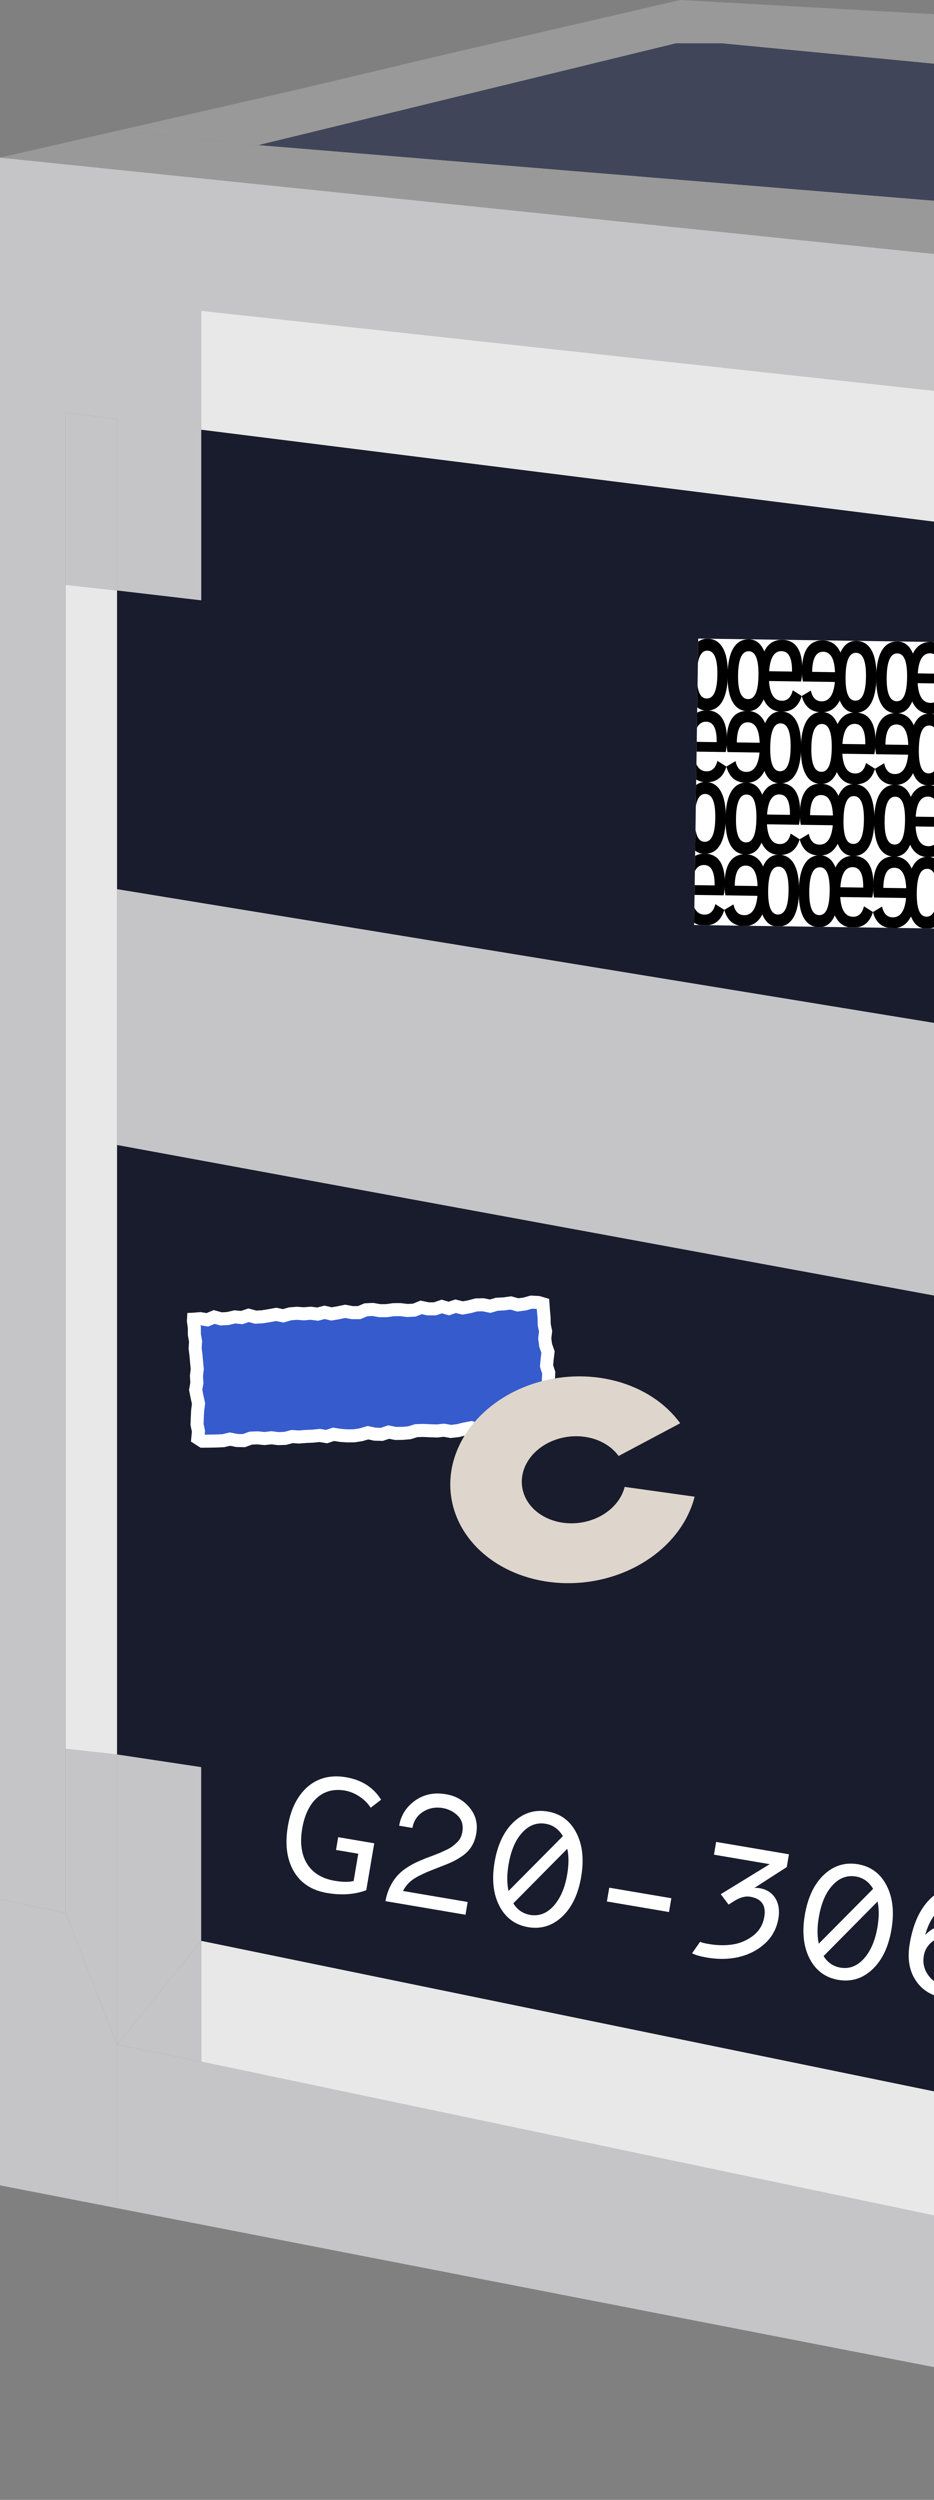 <svg width="584" height="1562" viewBox="0 0 584 1562" fill="none" xmlns="http://www.w3.org/2000/svg">
<rect x="0" y="0" width="584" height="1562" fill="#808080" stroke="none"/>
<path d="M1177.15 692.457V129.241L1269 88.26V636.018L1177.15 692.457Z" fill="#C5C5C8"/>
<path d="M1010.48 1562L1056.71 829.048L1095.67 211.334L1177.15 129.241V692.457L1269 636.018V88.26L1010.48 32.718L1013.29 81.066L1017.94 161.131L1020.4 203.58L1025.55 292.325L1030.75 381.921L1050.11 715.4L1056.71 829.048L1095.67 1500.18L1010.48 1562Z" fill="#C5C5C8"/>
<path d="M125.816 1104.14V1212.73L73.167 1277.6V1096.22L125.816 1104.14Z" fill="#C5C5C8"/>
<path d="M1010.48 1562L73.167 1379.72V1277.6L125.816 1288.17L956.589 1462.5V1383.26L1025.55 890.792L1037.1 808.295L1040.8 781.88L1050.11 715.4L1056.71 829.048L1010.48 1562Z" fill="#C5C5C8"/>
<path d="M0 1365.49V1186.91L41.035 1195.33L73.167 1277.6V1379.72L0 1365.49Z" fill="#C5C5C8"/>
<path d="M956.589 1383.26L125.816 1212.73V1104.14L73.167 1096.22V715.4L1025.55 890.792L956.589 1383.26Z" fill="#181C2C"/>
<path d="M125.816 375.091V268.475L1030.75 381.921L1050.11 715.4L73.167 555.593V368.928L125.816 375.091Z" fill="#181C2C"/>
<path d="M1017.94 161.131L161.432 90.691L422.742 26.997H451.002L1013.29 81.066L1017.94 161.131Z" fill="#404559"/>
<path fill-rule="evenodd" clip-rule="evenodd" d="M956.589 1383.26L125.816 1212.73V1288.17L956.589 1462.5V1383.26Z" fill="#E8E8E8"/>
<path d="M73.167 1277.6L125.816 1212.73V1288.17L73.167 1277.6Z" fill="#C5C5C8"/>
<path d="M73.167 1096.22V1277.6L41.035 1195.33V1092.7L73.167 1096.22Z" fill="#C5C5C8"/>
<path fill-rule="evenodd" clip-rule="evenodd" d="M41.035 1092.7V365.406L73.167 368.928V555.593V605.781V632.196V715.4V1096.22L41.035 1092.7Z" fill="#E8E8E8"/>
<path d="M41.035 257.847L73.167 261.875V368.928L41.035 365.406V257.847Z" fill="#C5C5C8"/>
<path fill-rule="evenodd" clip-rule="evenodd" d="M0 98.464L73.167 106.001L1020.4 203.58L1095.67 211.334L1056.71 829.048L1050.11 715.4L1040.8 781.88L1037.1 808.295L1025.55 890.792L73.167 715.4V632.196V605.781V555.593L1050.11 715.4L1030.75 381.921L1025.55 292.325L125.816 194.17V268.475V375.091L73.167 368.928V261.875L41.035 257.847V365.406V1092.7V1195.33L0 1186.91V252.702V98.464Z" fill="#C5C5C8"/>
<path d="M1030.75 381.921L125.816 268.475V194.17L1025.55 292.325L1030.75 381.921Z" fill="#E8E8E8"/>
<path fill-rule="evenodd" clip-rule="evenodd" d="M425.395 0L500.554 4.203L1010.48 32.718L1013.29 81.066L451.002 26.997H422.742L161.432 90.691L73.167 81.75L181.589 56.981L284.041 32.718L425.395 0Z" fill="#999999"/>
<path d="M1020.4 203.58L73.167 106.001L0 98.464L73.167 81.75L161.432 90.691L1017.94 161.131L1020.4 203.58Z" fill="#999999"/>
<g clip-path="url(#clip0_424_5)">
<rect width="318.216" height="178.997" transform="translate(436.59 399) rotate(0.829)" fill="white"/>
<path d="M433.828 463.506L448.114 463.713C448.236 455.267 446.051 451.012 441.559 450.947C436.977 450.881 434.4 455.067 433.828 463.506ZM420.636 480.929C424.858 480.99 426.996 476.079 427.141 466.106C427.285 456.132 425.291 451.071 421.068 451.01C416.756 450.948 414.527 455.948 414.382 465.921C414.238 475.894 416.323 480.867 420.636 480.929ZM448.574 475.402L454.184 478.988C452.201 485.61 448.02 488.874 441.551 488.781C436.429 488.706 432.692 486.136 430.339 481.07C428.2 486.071 424.929 488.54 420.437 488.475C412.081 488.354 407.612 480.471 407.824 465.826C408.035 451.181 412.731 443.431 421.086 443.551C425.489 443.615 428.777 446.179 430.772 451.15C433.09 446.241 436.9 443.78 442.021 443.854C450.377 443.975 454.687 450.418 454.511 462.547C454.471 465.333 454.256 467.756 453.776 469.906L433.74 469.616C434.251 477.801 436.977 481.885 441.739 481.953C445.243 482.004 447.522 479.79 448.574 475.402Z" fill="black"/>
<path d="M429.176 418.663L414.89 418.456C415.012 410.01 417.32 405.82 421.812 405.885C426.394 405.951 428.849 410.211 429.176 418.663ZM441.859 436.46C437.636 436.399 435.641 431.427 435.786 421.454C435.93 411.481 438.069 406.48 442.292 406.541C446.605 406.603 448.688 411.666 448.544 421.639C448.4 431.612 446.172 436.522 441.859 436.46ZM414.092 430.127L408.381 433.549C410.172 440.225 414.257 443.609 420.726 443.703C425.847 443.777 429.657 441.316 432.156 436.32C434.149 441.381 437.347 443.944 441.84 444.009C450.196 444.129 454.891 436.379 455.103 421.734C455.315 407.089 450.846 399.206 442.49 399.085C438.087 399.021 434.726 401.489 432.588 406.4C430.414 401.426 426.677 398.856 421.555 398.782C413.199 398.661 408.705 404.977 408.529 417.106C408.489 419.891 408.634 422.32 409.052 424.483L429.088 424.772C428.34 432.939 425.497 436.942 420.735 436.873C417.231 436.823 415.017 434.544 414.092 430.127Z" fill="black"/>
<path d="M432.532 553.039L446.817 553.246C446.939 544.8 444.754 540.545 440.262 540.48C435.68 540.413 433.103 544.6 432.532 553.039ZM419.339 570.462C423.562 570.523 425.7 565.611 425.844 555.638C425.988 545.665 423.994 540.604 419.772 540.543C415.459 540.48 413.23 545.481 413.085 555.454C412.941 565.427 415.026 570.4 419.339 570.462ZM447.277 564.935L452.887 568.521C450.904 575.142 446.723 578.407 440.254 578.313C435.133 578.239 431.395 575.669 429.042 570.602C426.903 575.604 423.632 578.073 419.14 578.008C410.784 577.887 406.315 570.004 406.527 555.359C406.738 540.714 411.434 532.963 419.79 533.084C424.192 533.148 427.48 535.712 429.475 540.683C431.793 535.774 435.603 533.313 440.724 533.387C449.08 533.508 453.39 539.951 453.215 552.08C453.174 554.865 452.96 557.289 452.479 559.438L432.443 559.149C432.954 567.334 435.681 571.417 440.442 571.486C443.947 571.537 446.225 569.323 447.277 564.935Z" fill="black"/>
<path d="M427.877 508.196L413.591 507.99C413.714 499.544 416.021 495.354 420.513 495.419C425.095 495.485 427.55 499.744 427.877 508.196ZM440.56 525.994C436.338 525.933 434.343 520.961 434.487 510.988C434.631 501.015 436.77 496.013 440.993 496.075C445.306 496.137 447.389 501.2 447.245 511.173C447.101 521.146 444.873 526.056 440.56 525.994ZM412.793 519.661L407.082 523.083C408.873 529.759 412.958 533.143 419.427 533.237C424.548 533.311 428.358 530.85 430.857 525.853C432.851 530.915 436.049 533.477 440.541 533.542C448.897 533.663 453.592 525.913 453.804 511.268C454.016 496.622 449.547 488.739 441.191 488.619C436.788 488.555 433.428 491.022 431.29 495.934C429.115 490.96 425.378 488.39 420.256 488.316C411.901 488.195 407.406 494.51 407.23 506.64C407.19 509.425 407.335 511.853 407.753 514.016L427.789 514.306C427.041 522.473 424.198 526.476 419.436 526.407C415.932 526.356 413.718 524.078 412.793 519.661Z" fill="black"/>
<path d="M426.586 597.728L412.3 597.522C412.422 589.076 414.73 584.886 419.222 584.951C423.804 585.017 426.259 589.276 426.586 597.728ZM439.269 615.525C435.047 615.464 433.052 610.493 433.196 600.52C433.34 590.547 435.479 585.545 439.702 585.606C444.015 585.669 446.098 590.731 445.954 600.704C445.81 610.677 443.582 615.588 439.269 615.525ZM411.502 609.193L405.791 612.615C407.582 619.291 411.667 622.675 418.136 622.769C423.257 622.843 427.067 620.381 429.566 615.385C431.56 620.446 434.758 623.009 439.25 623.074C447.606 623.195 452.301 615.444 452.513 600.799C452.725 586.154 448.256 578.271 439.9 578.15C435.497 578.087 432.137 580.554 429.999 585.466C427.824 580.492 424.087 577.921 418.965 577.847C410.61 577.727 406.115 584.042 405.939 596.171C405.899 598.957 406.044 601.385 406.462 603.548L426.498 603.838C425.75 612.005 422.907 616.008 418.145 615.939C414.641 615.888 412.427 613.609 411.502 609.193Z" fill="black"/>
<path d="M478.348 598.477L492.634 598.683C492.756 590.238 490.571 585.982 486.078 585.917C481.496 585.851 478.919 590.037 478.348 598.477ZM465.155 615.899C469.378 615.961 471.516 611.049 471.66 601.076C471.804 591.103 469.811 586.041 465.588 585.98C461.275 585.918 459.046 590.918 458.902 600.891C458.758 610.864 460.842 615.837 465.155 615.899ZM493.094 610.372L498.703 613.958C496.72 620.58 492.539 623.844 486.07 623.751C480.949 623.677 477.212 621.106 474.859 616.04C472.719 621.041 469.449 623.51 464.956 623.445C456.6 623.324 452.131 615.441 452.343 600.796C452.555 586.151 457.25 578.401 465.606 578.522C470.009 578.585 473.296 581.149 475.291 586.121C477.609 581.212 481.419 578.75 486.54 578.824C494.896 578.945 499.206 585.388 499.031 597.518C498.991 600.303 498.776 602.726 498.296 604.876L478.26 604.586C478.77 612.771 481.497 616.855 486.259 616.924C489.763 616.974 492.042 614.761 493.094 610.372Z" fill="black"/>
<path d="M519.508 599.072L505.222 598.865C505.344 590.42 507.652 586.229 512.144 586.294C516.726 586.361 519.181 590.62 519.508 599.072ZM532.191 616.869C527.968 616.808 525.973 611.837 526.118 601.864C526.262 591.891 528.401 586.889 532.624 586.95C536.937 587.012 539.02 592.075 538.876 602.048C538.732 612.021 536.504 616.932 532.191 616.869ZM504.424 610.536L498.713 613.959C500.504 620.635 504.589 624.019 511.058 624.112C516.179 624.186 519.989 621.725 522.488 616.729C524.481 621.79 527.68 624.353 532.172 624.418C540.528 624.539 545.223 616.788 545.435 602.143C545.647 587.498 541.178 579.615 532.822 579.494C528.419 579.43 525.058 581.898 522.921 586.81C520.746 581.836 517.009 579.265 511.887 579.191C503.531 579.07 499.037 585.386 498.861 597.515C498.821 600.3 498.966 602.729 499.384 604.892L519.42 605.182C518.672 613.349 515.829 617.351 511.067 617.283C507.563 617.232 505.349 614.953 504.424 610.536Z" fill="black"/>
<path d="M479.641 508.944L493.927 509.151C494.049 500.705 491.864 496.45 487.371 496.385C482.789 496.319 480.212 500.505 479.641 508.944ZM466.448 526.367C470.671 526.428 472.809 521.517 472.953 511.544C473.097 501.57 471.104 496.509 466.881 496.448C462.568 496.386 460.339 501.386 460.195 511.359C460.051 521.332 462.135 526.305 466.448 526.367ZM494.387 520.84L499.996 524.426C498.013 531.048 493.832 534.312 487.363 534.219C482.242 534.144 478.505 531.574 476.152 526.508C474.012 531.509 470.741 533.978 466.249 533.913C457.893 533.792 453.424 525.909 453.636 511.264C453.848 496.619 458.543 488.869 466.899 488.989C471.301 489.053 474.589 491.617 476.584 496.588C478.902 491.679 482.712 489.218 487.833 489.292C496.189 489.413 500.499 495.856 500.324 507.985C500.284 510.771 500.069 513.194 499.588 515.344L479.552 515.054C480.063 523.239 482.79 527.323 487.552 527.391C491.056 527.442 493.335 525.228 494.387 520.84Z" fill="black"/>
<path d="M525.455 554.383L539.741 554.589C539.863 546.144 537.678 541.888 533.186 541.823C528.604 541.757 526.027 545.944 525.455 554.383ZM512.263 571.806C516.485 571.867 518.623 566.955 518.768 556.982C518.912 547.009 516.918 541.948 512.695 541.887C508.383 541.824 506.154 546.824 506.009 556.797C505.865 566.771 507.95 571.743 512.263 571.806ZM540.201 566.279L545.811 569.865C543.828 576.486 539.647 579.751 533.178 579.657C528.056 579.583 524.319 577.013 521.966 571.946C519.827 576.948 516.556 579.417 512.064 579.352C503.708 579.231 499.239 571.348 499.45 556.703C499.662 542.057 504.358 534.307 512.713 534.428C517.116 534.492 520.404 537.055 522.399 542.027C524.717 537.118 528.527 534.657 533.648 534.731C542.004 534.852 546.314 541.294 546.138 553.424C546.098 556.209 545.883 558.632 545.403 560.782L525.367 560.492C525.878 568.678 528.604 572.761 533.366 572.83C536.87 572.881 539.149 570.667 540.201 566.279Z" fill="black"/>
<path d="M473.693 553.634L459.408 553.427C459.53 544.982 461.837 540.791 466.33 540.856C470.912 540.923 473.366 545.182 473.693 553.634ZM486.377 571.431C482.154 571.37 480.159 566.399 480.303 556.426C480.447 546.453 482.587 541.451 486.81 541.512C491.122 541.574 493.206 546.637 493.062 556.61C492.917 566.583 490.689 571.494 486.377 571.431ZM458.61 565.098L452.899 568.521C454.689 575.197 458.774 578.581 465.243 578.674C470.365 578.748 474.175 576.287 476.673 571.291C478.667 576.352 481.865 578.915 486.357 578.98C494.713 579.101 499.409 571.35 499.62 556.705C499.832 542.06 495.363 534.177 487.007 534.056C482.605 533.992 479.244 536.46 477.106 541.372C474.931 536.398 471.194 533.827 466.073 533.753C457.717 533.632 453.222 539.948 453.047 552.077C453.006 554.862 453.151 557.291 453.569 559.454L473.605 559.744C472.858 567.911 470.014 571.913 465.252 571.845C461.748 571.794 459.534 569.515 458.61 565.098Z" fill="black"/>
<path d="M520.803 509.54L506.517 509.333C506.639 500.887 508.947 496.697 513.439 496.762C518.021 496.828 520.476 501.088 520.803 509.54ZM533.486 527.337C529.263 527.276 527.268 522.304 527.413 512.331C527.557 502.358 529.696 497.357 533.919 497.418C538.232 497.48 540.315 502.543 540.171 512.516C540.027 522.489 537.799 527.399 533.486 527.337ZM505.719 521.004L500.008 524.426C501.799 531.102 505.884 534.486 512.353 534.58C517.474 534.654 521.284 532.193 523.783 527.197C525.776 532.258 528.974 534.82 533.467 534.885C541.823 535.006 546.518 527.256 546.73 512.611C546.942 497.966 542.472 490.083 534.117 489.962C529.714 489.898 526.353 492.366 524.215 497.277C522.041 492.303 518.304 489.733 513.182 489.659C504.826 489.538 500.332 495.854 500.156 507.983C500.116 510.768 500.26 513.197 500.679 515.36L520.714 515.649C519.967 523.816 517.124 527.819 512.362 527.75C508.858 527.7 506.644 525.421 505.719 521.004Z" fill="black"/>
<path d="M480.936 419.412L495.222 419.619C495.344 411.173 493.159 406.918 488.666 406.853C484.084 406.786 481.507 410.973 480.936 419.412ZM467.743 436.835C471.966 436.896 474.104 431.984 474.248 422.011C474.392 412.038 472.399 406.977 468.176 406.916C463.863 406.853 461.634 411.854 461.49 421.827C461.346 431.8 463.43 436.773 467.743 436.835ZM495.682 431.308L501.291 434.894C499.308 441.515 495.127 444.78 488.658 444.686C483.537 444.612 479.8 442.042 477.447 436.975C475.307 441.977 472.036 444.446 467.544 444.381C459.188 444.26 454.719 436.377 454.931 421.732C455.143 407.087 459.838 399.336 468.194 399.457C472.596 399.521 475.884 402.085 477.879 407.056C480.197 402.147 484.007 399.686 489.128 399.76C497.484 399.881 501.794 406.324 501.619 418.453C501.579 421.238 501.364 423.662 500.883 425.812L480.847 425.522C481.358 433.707 484.085 437.79 488.847 437.859C492.351 437.91 494.63 435.696 495.682 431.308Z" fill="black"/>
<path d="M526.752 464.851L541.038 465.057C541.16 456.612 538.975 452.356 534.483 452.291C529.9 452.225 527.324 456.411 526.752 464.851ZM513.559 482.273C517.782 482.335 519.92 477.423 520.065 467.45C520.209 457.477 518.215 452.415 513.992 452.354C509.68 452.292 507.45 457.292 507.306 467.265C507.162 477.238 509.247 482.211 513.559 482.273ZM541.498 476.746L547.108 480.332C545.125 486.954 540.944 490.218 534.475 490.125C529.353 490.051 525.616 487.48 523.263 482.414C521.124 487.415 517.853 489.884 513.36 489.819C505.005 489.698 500.535 481.815 500.747 467.17C500.959 452.525 505.654 444.775 514.01 444.896C518.413 444.959 521.701 447.523 523.696 452.495C526.013 447.586 529.823 445.124 534.945 445.198C543.301 445.319 547.611 451.762 547.435 463.892C547.395 466.677 547.18 469.1 546.7 471.25L526.664 470.96C527.174 479.145 529.901 483.229 534.663 483.298C538.167 483.348 540.446 481.135 541.498 476.746Z" fill="black"/>
<path d="M474.988 464.102L460.703 463.895C460.825 455.449 463.132 451.259 467.624 451.324C472.207 451.39 474.661 455.65 474.988 464.102ZM487.672 481.899C483.449 481.838 481.454 476.866 481.598 466.893C481.742 456.92 483.882 451.919 488.104 451.98C492.417 452.042 494.501 457.105 494.356 467.078C494.212 477.051 491.984 481.961 487.672 481.899ZM459.905 475.566L454.194 478.988C455.984 485.664 460.069 489.048 466.538 489.142C471.66 489.216 475.47 486.755 477.968 481.759C479.962 486.82 483.16 489.382 487.652 489.447C496.008 489.568 500.703 481.818 500.915 467.173C501.127 452.528 496.658 444.645 488.302 444.524C483.9 444.46 480.539 446.928 478.401 451.839C476.226 446.865 472.489 444.295 467.368 444.221C459.012 444.1 454.517 450.416 454.342 462.545C454.301 465.33 454.446 467.759 454.864 469.922L474.9 470.211C474.153 478.378 471.309 482.381 466.547 482.312C463.043 482.262 460.829 479.983 459.905 475.566Z" fill="black"/>
<path d="M522.098 420.008L507.812 419.801C507.934 411.355 510.241 407.165 514.734 407.23C519.316 407.296 521.771 411.555 522.098 420.008ZM534.781 437.805C530.558 437.744 528.563 432.772 528.707 422.799C528.852 412.826 530.991 407.824 535.214 407.886C539.527 407.948 541.61 413.011 541.466 422.984C541.322 432.957 539.094 437.867 534.781 437.805ZM507.014 431.472L501.303 434.894C503.094 441.57 507.179 444.954 513.648 445.048C518.769 445.122 522.579 442.661 525.078 437.664C527.071 442.726 530.269 445.288 534.762 445.353C543.118 445.474 547.813 437.724 548.025 423.079C548.237 408.433 543.767 400.55 535.412 400.43C531.009 400.366 527.648 402.833 525.51 407.745C523.336 402.771 519.598 400.201 514.477 400.127C506.121 400.006 501.627 406.321 501.451 418.451C501.411 421.236 501.555 423.664 501.973 425.827L522.009 426.117C521.262 434.284 518.418 438.287 513.657 438.218C510.152 438.167 507.939 435.889 507.014 431.472Z" fill="black"/>
<path d="M573.862 420.756L588.147 420.963C588.27 412.517 586.084 408.262 581.592 408.197C577.01 408.131 574.433 412.317 573.862 420.756ZM560.669 438.179C564.892 438.24 567.03 433.329 567.174 423.356C567.318 413.382 565.324 408.321 561.102 408.26C556.789 408.198 554.56 413.198 554.416 423.171C554.271 433.144 556.356 438.117 560.669 438.179ZM588.607 432.652L594.217 436.238C592.234 442.86 588.053 446.124 581.584 446.031C576.463 445.956 572.725 443.386 570.372 438.32C568.233 443.321 564.962 445.79 560.47 445.725C552.114 445.604 547.645 437.721 547.857 423.076C548.069 408.431 552.764 400.681 561.12 400.801C565.522 400.865 568.81 403.429 570.805 408.4C573.123 403.491 576.933 401.03 582.054 401.104C590.41 401.225 594.72 407.668 594.545 419.797C594.504 422.583 594.29 425.006 593.809 427.156L573.773 426.866C574.284 435.051 577.011 439.135 581.773 439.203C585.277 439.254 587.555 437.04 588.607 432.652Z" fill="black"/>
<path d="M567.912 465.446L553.626 465.24C553.749 456.794 556.056 452.604 560.548 452.669C565.131 452.735 567.585 456.994 567.912 465.446ZM580.596 483.244C576.373 483.183 574.378 478.211 574.522 468.238C574.666 458.265 576.805 453.263 581.028 453.325C585.341 453.387 587.425 458.45 587.28 468.423C587.136 478.396 584.908 483.306 580.596 483.244ZM552.829 476.911L547.118 480.333C548.908 487.009 552.993 490.393 559.462 490.487C564.583 490.561 568.393 488.1 570.892 483.103C572.886 488.165 576.084 490.727 580.576 490.792C588.932 490.913 593.627 483.163 593.839 468.518C594.051 453.872 589.582 445.989 581.226 445.869C576.824 445.805 573.463 448.272 571.325 453.184C569.15 448.21 565.413 445.64 560.292 445.566C551.936 445.445 547.441 451.76 547.266 463.89C547.225 466.675 547.37 469.103 547.788 471.266L567.824 471.556C567.077 479.723 564.233 483.726 559.471 483.657C555.967 483.606 553.753 481.328 552.829 476.911Z" fill="black"/>
<path d="M572.567 510.289L586.852 510.496C586.975 502.05 584.789 497.795 580.297 497.73C575.715 497.663 573.138 501.85 572.567 510.289ZM559.374 527.712C563.597 527.773 565.735 522.861 565.879 512.888C566.023 502.915 564.03 497.854 559.807 497.793C555.494 497.73 553.265 502.731 553.121 512.704C552.976 522.677 555.061 527.65 559.374 527.712ZM587.312 522.185L592.922 525.771C590.939 532.392 586.758 535.657 580.289 535.563C575.168 535.489 571.431 532.919 569.077 527.852C566.938 532.854 563.667 535.323 559.175 535.258C550.819 535.137 546.35 527.254 546.562 512.609C546.774 497.964 551.469 490.213 559.825 490.334C564.227 490.398 567.515 492.962 569.51 497.933C571.828 493.024 575.638 490.563 580.759 490.637C589.115 490.758 593.425 497.201 593.25 509.33C593.209 512.115 592.995 514.539 592.514 516.688L572.478 516.399C572.989 524.584 575.716 528.667 580.478 528.736C583.982 528.787 586.26 526.573 587.312 522.185Z" fill="black"/>
<path d="M566.617 554.979L552.332 554.772C552.454 546.326 554.761 542.136 559.253 542.201C563.836 542.267 566.29 546.527 566.617 554.979ZM579.301 572.776C575.078 572.715 573.083 567.743 573.227 557.77C573.371 547.797 575.511 542.796 579.733 542.857C584.046 542.919 586.13 547.982 585.985 557.955C585.841 567.928 583.613 572.838 579.301 572.776ZM551.534 566.443L545.823 569.865C547.613 576.541 551.698 579.925 558.167 580.019C563.288 580.093 567.098 577.632 569.597 572.636C571.591 577.697 574.789 580.259 579.281 580.324C587.637 580.445 592.332 572.695 592.544 558.05C592.756 543.405 588.287 535.522 579.931 535.401C575.529 535.337 572.168 537.805 570.03 542.716C567.855 537.742 564.118 535.172 558.997 535.098C550.641 534.977 546.146 541.293 545.971 553.422C545.93 556.207 546.075 558.636 546.493 560.798L566.529 561.088C565.782 569.255 562.938 573.258 558.176 573.189C554.672 573.139 552.458 570.86 551.534 566.443Z" fill="black"/>
<path d="M571.272 599.822L585.557 600.028C585.68 591.583 583.495 587.327 579.002 587.262C574.42 587.196 571.843 591.383 571.272 599.822ZM558.079 617.245C562.302 617.306 564.44 612.394 564.584 602.421C564.728 592.448 562.735 587.387 558.512 587.325C554.199 587.263 551.97 592.263 551.826 602.236C551.681 612.209 553.766 617.182 558.079 617.245ZM586.017 611.718L591.627 615.304C589.644 621.925 585.463 625.19 578.994 625.096C573.873 625.022 570.136 622.452 567.782 617.385C565.643 622.387 562.372 624.856 557.88 624.791C549.524 624.67 545.055 616.787 545.267 602.142C545.479 587.496 550.174 579.746 558.53 579.867C562.932 579.931 566.22 582.494 568.215 587.466C570.533 582.557 574.343 580.096 579.464 580.17C587.82 580.291 592.13 586.733 591.955 598.863C591.915 601.648 591.7 604.071 591.219 606.221L571.183 605.931C571.694 614.117 574.421 618.2 579.183 618.269C582.687 618.32 584.965 616.106 586.017 611.718Z" fill="black"/>
</g>
<path d="M121 824.289L340.324 814L343.919 890.626L124.595 900.914L121 824.289Z" fill="#365BCD"/>
<path d="M121 824.289L120.809 820.22L117.152 820.391L116.934 824.046L121 824.289ZM121.1 824.284L121.291 828.353L121.362 828.35L121.432 828.344L121.1 824.284ZM125.306 823.94L125.984 819.923L125.482 819.838L124.974 819.88L125.306 823.94ZM129.663 824.674L128.986 828.691L130.155 828.888L131.247 828.428L129.663 824.674ZM133.902 822.886L134.993 818.962L133.626 818.582L132.319 819.133L133.902 822.886ZM138.282 824.103L137.192 828.028L137.853 828.212L138.537 828.169L138.282 824.103ZM142.592 823.832L142.847 827.898L143.184 827.877L143.513 827.801L142.592 823.832ZM146.868 822.84L147.249 818.784L146.591 818.723L145.947 818.872L146.868 822.84ZM151.21 823.248L150.829 827.304L151.69 827.385L152.509 827.109L151.21 823.248ZM155.466 821.816L156.535 817.885L155.34 817.56L154.166 817.955L155.466 821.816ZM159.844 823.007L158.775 826.938L159.416 827.113L160.08 827.074L159.844 823.007ZM164.155 822.757L164.391 826.824L164.606 826.811L164.818 826.776L164.155 822.757ZM168.445 822.05L169.107 826.069L169.14 826.064L169.172 826.058L168.445 822.05ZM172.731 821.272L173.559 817.283L172.783 817.122L172.004 817.264L172.731 821.272ZM177.096 822.178L176.268 826.166L177.26 826.372L178.233 826.09L177.096 822.178ZM181.361 820.938L181.032 816.878L180.62 816.911L180.224 817.027L181.361 820.938ZM185.667 820.59L185.97 816.528L185.654 816.504L185.339 816.53L185.667 820.59ZM190.005 820.914L189.702 824.976L190.023 825L190.344 824.973L190.005 820.914ZM194.311 820.554L194.829 816.514L194.402 816.459L193.972 816.495L194.311 820.554ZM198.66 821.112L198.141 825.153L198.927 825.254L199.694 825.052L198.66 821.112ZM202.93 819.991L203.838 816.02L202.863 815.797L201.895 816.051L202.93 819.991ZM207.299 820.991L206.391 824.962L207.187 825.144L207.992 825.005L207.299 820.991ZM211.587 820.251L212.28 824.265L212.349 824.253L212.418 824.239L211.587 820.251ZM215.868 819.359L216.624 815.356L215.829 815.206L215.038 815.371L215.868 819.359ZM220.23 820.182L219.474 824.185L219.85 824.256L220.233 824.256L220.23 820.182ZM224.552 820.178L224.556 824.252L225.372 824.251L226.125 823.936L224.552 820.178ZM228.792 818.404L228.581 814.336L227.873 814.373L227.219 814.646L228.792 818.404ZM233.104 818.181L233.824 814.171L233.362 814.089L232.893 814.113L233.104 818.181ZM237.463 818.964L236.743 822.973L237.114 823.04L237.49 823.037L237.463 818.964ZM241.785 818.935L241.812 823.009L242.088 823.007L242.361 822.968L241.785 818.935ZM246.078 818.321L246.068 814.248L245.784 814.249L245.502 814.289L246.078 818.321ZM250.401 818.31L250.887 814.266L250.639 814.236L250.39 814.237L250.401 818.31ZM254.748 818.833L254.262 822.877L254.606 822.919L254.953 822.901L254.748 818.833ZM259.06 818.616L259.265 822.684L259.956 822.649L260.597 822.388L259.06 818.616ZM263.302 816.888L264.153 812.905L262.927 812.642L261.765 813.115L263.302 816.888ZM267.668 817.821L266.817 821.805L267.245 821.896L267.682 821.895L267.668 817.821ZM271.99 817.807L272.004 821.88L272.679 821.878L273.318 821.658L271.99 817.807ZM276.244 816.341L277.386 812.43L276.142 812.067L274.917 812.489L276.244 816.341ZM280.627 817.62L279.486 821.53L280.717 821.889L281.932 821.478L280.627 817.62ZM284.882 816.181L285.866 812.228L284.708 811.939L283.577 812.322L284.882 816.181ZM289.256 817.269L288.273 821.222L289.119 821.432L289.977 821.278L289.256 817.269ZM293.543 816.498L294.263 820.508L294.431 820.477L294.596 820.433L293.543 816.498ZM297.812 815.355L297.727 811.283L297.234 811.293L296.758 811.42L297.812 815.355ZM302.13 815.266L302.947 811.275L302.501 811.184L302.046 811.193L302.13 815.266ZM306.495 816.159L305.678 820.15L306.664 820.351L307.63 820.071L306.495 816.159ZM310.759 814.922L310.567 810.853L310.087 810.875L309.625 811.009L310.759 814.922ZM315.073 814.718L315.265 818.787L315.452 818.778L315.637 818.752L315.073 814.718ZM319.367 814.117L320.47 810.195L319.648 809.964L318.802 810.082L319.367 814.117ZM323.748 815.349L322.644 819.27L323.448 819.496L324.275 819.388L323.748 815.349ZM328.044 814.788L328.572 818.827L328.855 818.79L329.13 818.714L328.044 814.788ZM332.311 813.608L332.538 809.54L331.87 809.503L331.226 809.681L332.311 813.608ZM336.645 813.849L337.799 809.942L337.345 809.808L336.872 809.782L336.645 813.849ZM339.492 814.69L343.555 814.397L343.352 811.583L340.646 810.783L339.492 814.69ZM339.803 818.998L335.74 819.291L335.743 819.33L335.746 819.37L339.803 818.998ZM340.197 823.302L344.27 823.227L344.267 823.078L344.254 822.931L340.197 823.302ZM340.278 827.621L336.205 827.697L336.212 828.066L336.285 828.427L340.278 827.621ZM341.142 831.903L345.185 832.4L345.266 831.745L345.135 831.097L341.142 831.903ZM340.608 836.251L336.565 835.754L336.502 836.265L336.568 836.775L340.608 836.251ZM341.165 840.548L337.125 841.071L337.179 841.493L337.32 841.895L341.165 840.548ZM342.655 844.801L346.699 845.291L346.813 844.349L346.499 843.453L342.655 844.801ZM342.127 849.148L338.084 848.657L338.076 848.72L338.07 848.783L342.127 849.148ZM341.737 853.489L337.679 853.124L337.605 853.952L337.861 854.744L341.737 853.489ZM343.116 857.747L347.183 857.973L347.225 857.215L346.991 856.492L343.116 857.747ZM342.875 862.081L338.807 861.855L338.801 861.975L338.801 862.094L342.875 862.081ZM342.889 866.403L346.94 866.83L346.963 866.611L346.962 866.39L342.889 866.403ZM342.431 870.747L338.38 870.32L338.313 870.957L338.444 871.584L342.431 870.747ZM343.329 875.028L347.392 875.319L347.433 874.75L347.315 874.192L343.329 875.028ZM343.018 879.365L338.955 879.074L338.901 879.822L339.118 880.54L343.018 879.365ZM344.302 883.628L348.292 884.448L348.499 883.439L348.202 882.453L344.302 883.628ZM343.405 887.992L346.971 889.962L347.27 889.42L347.395 888.813L343.405 887.992ZM342.229 890.12L342.7 894.167L344.782 893.925L345.795 892.09L342.229 890.12ZM337.93 890.62L337.46 886.574L337.216 886.602L336.977 886.66L337.93 890.62ZM333.656 891.649L333.562 895.721L334.093 895.734L334.609 895.609L333.656 891.649ZM329.328 891.549L328.641 895.564L328.936 895.615L329.234 895.621L329.328 891.549ZM324.971 890.803L325.658 886.788L325.108 886.694L324.553 886.751L324.971 890.803ZM320.669 891.247L320.251 887.195L320.088 887.212L319.927 887.241L320.669 891.247ZM316.383 892.04L315.815 896.074L316.472 896.167L317.125 896.046L316.383 892.04ZM312.032 891.428L312.6 887.394L311.781 887.279L310.983 887.492L312.032 891.428ZM307.763 892.566L307.541 896.633L308.187 896.668L308.812 896.502L307.763 892.566ZM303.429 892.33L303.65 888.262L302.953 888.224L302.283 888.421L303.429 892.33ZM299.165 893.58L297.848 897.435L299.071 897.852L300.311 897.489L299.165 893.58ZM294.772 892.079L296.089 888.224L295.083 887.88L294.037 888.072L294.772 892.079ZM290.486 892.865L289.751 888.858L289.621 888.882L289.492 888.914L290.486 892.865ZM286.213 893.94L286.657 897.989L286.936 897.959L287.208 897.89L286.213 893.94ZM281.913 894.41L281.21 898.423L281.781 898.523L282.356 898.46L281.913 894.41ZM277.554 893.647L278.257 889.635L277.685 889.535L277.107 889.598L277.554 893.647ZM273.254 894.122L273.124 898.194L273.413 898.203L273.701 898.171L273.254 894.122ZM268.925 893.984L268.733 898.053L268.764 898.054L268.794 898.055L268.925 893.984ZM264.592 893.78L264.784 889.711L264.625 889.703L264.465 889.708L264.592 893.78ZM260.276 893.914L260.149 889.843L259.589 889.86L259.055 890.028L260.276 893.914ZM256.016 895.252L256.359 899.311L256.808 899.274L257.237 899.139L256.016 895.252ZM251.711 895.616L251.76 899.69L251.907 899.688L252.054 899.676L251.711 895.616ZM247.39 895.669L246.596 899.664L247.014 899.747L247.44 899.742L247.39 895.669ZM243.027 894.802L243.821 890.807L242.761 890.596L241.736 890.938L243.027 894.802ZM238.771 896.224L238.674 900.296L239.386 900.313L240.062 900.088L238.771 896.224ZM234.443 896.121L233.608 900.108L233.973 900.185L234.347 900.193L234.443 896.121ZM230.078 895.206L230.913 891.219L229.909 891.009L228.925 891.299L230.078 895.206ZM225.814 896.464L226.447 900.489L226.711 900.447L226.967 900.371L225.814 896.464ZM221.523 897.139L221.568 901.213L221.864 901.209L222.156 901.163L221.523 897.139ZM217.203 897.187L216.916 901.25L217.082 901.262L217.247 901.26L217.203 897.187ZM212.866 896.881L212.228 900.905L212.403 900.932L212.579 900.945L212.866 896.881ZM208.51 896.191L209.148 892.168L208.152 892.01L207.198 892.335L208.51 896.191ZM204.256 897.639L203.594 901.659L204.602 901.825L205.568 901.496L204.256 897.639ZM199.899 896.923L200.561 892.903L200.026 892.815L199.486 892.87L199.899 896.923ZM195.597 897.361L195.767 901.431L195.889 901.426L196.01 901.414L195.597 897.361ZM191.283 897.541L191.113 893.471L191.035 893.474L190.957 893.481L191.283 897.541ZM186.977 897.887L186.712 901.952L187.008 901.972L187.303 901.948L186.977 897.887ZM182.641 897.606L182.905 893.541L182.241 893.497L181.597 893.668L182.641 897.606ZM178.371 898.737L178.523 902.808L178.976 902.791L179.415 902.675L178.371 898.737ZM174.056 898.898L173.561 902.942L173.883 902.981L174.208 902.969L174.056 898.898ZM169.708 898.367L170.203 894.323L169.73 894.265L169.256 894.318L169.708 898.367ZM165.408 898.847L165.007 902.9L165.434 902.943L165.86 902.895L165.408 898.847ZM161.065 898.417L161.466 894.363L161.183 894.335L160.898 894.347L161.065 898.417ZM156.751 898.594L156.584 894.524L155.944 894.55L155.342 894.772L156.751 898.594ZM152.502 900.16L152.424 904.233L153.19 904.247L153.91 903.982L152.502 900.16ZM148.175 900.077L147.373 904.071L147.731 904.143L148.097 904.15L148.175 900.077ZM143.811 899.201L144.613 895.207L143.744 895.033L142.881 895.235L143.811 899.201ZM139.535 900.203L139.708 904.273L140.091 904.257L140.465 904.169L139.535 900.203ZM135.221 900.386L135.298 904.459L135.346 904.458L135.393 904.456L135.221 900.386ZM130.902 900.467L130.939 904.541L130.959 904.541L130.98 904.54L130.902 900.467ZM126.582 900.506L124.377 903.932L125.401 904.59L126.618 904.58L126.582 900.506ZM123.682 898.641L119.626 898.261L119.396 900.726L121.478 902.066L123.682 898.641ZM124.089 894.299L128.144 894.678L128.201 894.071L128.078 893.474L124.089 894.299ZM123.204 890.018L119.133 889.87L119.115 890.361L119.215 890.842L123.204 890.018ZM123.361 885.688L119.292 885.485L119.291 885.512L119.29 885.54L123.361 885.688ZM123.577 881.355L119.537 880.834L119.516 880.992L119.508 881.152L123.577 881.355ZM124.138 877.006L128.178 877.527L128.269 876.823L128.116 876.13L124.138 877.006ZM123.195 872.727L119.2 873.52L119.208 873.562L119.217 873.603L123.195 872.727ZM122.346 868.444L118.333 867.746L118.203 868.493L118.35 869.237L122.346 868.444ZM123.104 864.086L127.117 864.784L127.2 864.308L127.169 863.825L123.104 864.086ZM122.828 859.776L118.782 859.303L118.739 859.669L118.762 860.037L122.828 859.776ZM123.337 855.43L127.382 855.904L127.433 855.471L127.391 855.037L123.337 855.43ZM122.92 851.127L118.862 851.475L118.863 851.497L118.866 851.519L122.92 851.127ZM122.55 846.821L126.609 846.473L126.602 846.389L126.591 846.306L122.55 846.821ZM122.003 842.524L117.939 842.249L117.912 842.645L117.962 843.039L122.003 842.524ZM122.297 838.188L126.361 838.463L126.395 837.964L126.307 837.471L122.297 838.188ZM121.53 833.901L117.457 833.913L117.458 834.268L117.52 834.618L121.53 833.901ZM121.518 829.579L125.591 829.567L125.59 829.301L125.555 829.037L121.518 829.579ZM120.941 825.283L116.874 825.041L116.851 825.435L116.903 825.825L120.941 825.283ZM121 824.289L121.191 828.358L121.291 828.353L121.1 824.284L120.909 820.215L120.809 820.22L121 824.289ZM121.1 824.284L121.432 828.344L125.639 828L125.306 823.94L124.974 819.88L120.768 820.224L121.1 824.284ZM125.306 823.94L124.629 827.956L128.986 828.691L129.663 824.674L130.341 820.657L125.984 819.923L125.306 823.94ZM129.663 824.674L131.247 828.428L135.485 826.64L133.902 822.886L132.319 819.133L128.08 820.921L129.663 824.674ZM133.902 822.886L132.812 826.811L137.192 828.028L138.282 824.103L139.372 820.178L134.993 818.962L133.902 822.886ZM138.282 824.103L138.537 828.169L142.847 827.898L142.592 823.832L142.337 819.767L138.027 820.037L138.282 824.103ZM142.592 823.832L143.513 827.801L147.789 826.808L146.868 822.84L145.947 818.872L141.671 819.864L142.592 823.832ZM146.868 822.84L146.487 826.896L150.829 827.304L151.21 823.248L151.591 819.192L147.249 818.784L146.868 822.84ZM151.21 823.248L152.509 827.109L156.765 825.677L155.466 821.816L154.166 817.955L149.911 819.387L151.21 823.248ZM155.466 821.816L154.396 825.747L158.775 826.938L159.844 823.007L160.914 819.077L156.535 817.885L155.466 821.816ZM159.844 823.007L160.08 827.074L164.391 826.824L164.155 822.757L163.919 818.69L159.608 818.941L159.844 823.007ZM164.155 822.757L164.818 826.776L169.107 826.069L168.445 822.05L167.782 818.03L163.492 818.738L164.155 822.757ZM168.445 822.05L169.172 826.058L173.458 825.28L172.731 821.272L172.004 817.264L167.717 818.042L168.445 822.05ZM172.731 821.272L171.903 825.261L176.268 826.166L177.096 822.178L177.924 818.189L173.559 817.283L172.731 821.272ZM177.096 822.178L178.233 826.09L182.498 824.85L181.361 820.938L180.224 817.027L175.959 818.266L177.096 822.178ZM181.361 820.938L181.689 824.998L185.995 824.65L185.667 820.59L185.339 816.53L181.032 816.878L181.361 820.938ZM185.667 820.59L185.364 824.652L189.702 824.976L190.005 820.914L190.308 816.852L185.97 816.528L185.667 820.59ZM190.005 820.914L190.344 824.973L194.65 824.614L194.311 820.554L193.972 816.495L189.666 816.854L190.005 820.914ZM194.311 820.554L193.792 824.595L198.141 825.153L198.66 821.112L199.178 817.072L194.829 816.514L194.311 820.554ZM198.66 821.112L199.694 825.052L203.964 823.931L202.93 819.991L201.895 816.051L197.625 817.172L198.66 821.112ZM202.93 819.991L202.021 823.962L206.391 824.962L207.299 820.991L208.208 817.02L203.838 816.02L202.93 819.991ZM207.299 820.991L207.992 825.005L212.28 824.265L211.587 820.251L210.894 816.236L206.606 816.977L207.299 820.991ZM211.587 820.251L212.418 824.239L216.699 823.347L215.868 819.359L215.038 815.371L210.757 816.263L211.587 820.251ZM215.868 819.359L215.113 823.362L219.474 824.185L220.23 820.182L220.985 816.179L216.624 815.356L215.868 819.359ZM220.23 820.182L220.233 824.256L224.556 824.252L224.552 820.178L224.548 816.105L220.226 816.109L220.23 820.182ZM224.552 820.178L226.125 823.936L230.364 822.162L228.792 818.404L227.219 814.646L222.979 816.421L224.552 820.178ZM228.792 818.404L229.002 822.472L233.314 822.249L233.104 818.181L232.893 814.113L228.581 814.336L228.792 818.404ZM233.104 818.181L232.384 822.19L236.743 822.973L237.463 818.964L238.183 814.954L233.824 814.171L233.104 818.181ZM237.463 818.964L237.49 823.037L241.812 823.009L241.785 818.935L241.757 814.862L237.436 814.89L237.463 818.964ZM241.785 818.935L242.361 822.968L246.655 822.354L246.078 818.321L245.502 814.289L241.208 814.902L241.785 818.935ZM246.078 818.321L246.089 822.395L250.411 822.384L250.401 818.31L250.39 814.237L246.068 814.248L246.078 818.321ZM250.401 818.31L249.915 822.355L254.262 822.877L254.748 818.833L255.234 814.788L250.887 814.266L250.401 818.31ZM254.748 818.833L254.953 822.901L259.265 822.684L259.06 818.616L258.856 814.547L254.543 814.764L254.748 818.833ZM259.06 818.616L260.597 822.388L264.838 820.661L263.302 816.888L261.765 813.115L257.524 814.843L259.06 818.616ZM263.302 816.888L262.451 820.872L266.817 821.805L267.668 817.821L268.52 813.838L264.153 812.905L263.302 816.888ZM267.668 817.821L267.682 821.895L272.004 821.88L271.99 817.807L271.977 813.733L267.655 813.748L267.668 817.821ZM271.99 817.807L273.318 821.658L277.572 820.192L276.244 816.341L274.917 812.489L270.663 813.956L271.99 817.807ZM276.244 816.341L275.103 820.251L279.486 821.53L280.627 817.62L281.768 813.709L277.386 812.43L276.244 816.341ZM280.627 817.62L281.932 821.478L286.187 820.039L284.882 816.181L283.577 812.322L279.322 813.761L280.627 817.62ZM284.882 816.181L283.899 820.134L288.273 821.222L289.256 817.269L290.24 813.316L285.866 812.228L284.882 816.181ZM289.256 817.269L289.977 821.278L294.263 820.508L293.543 816.498L292.822 812.489L288.536 813.259L289.256 817.269ZM293.543 816.498L294.596 820.433L298.865 819.29L297.812 815.355L296.758 811.42L292.489 812.563L293.543 816.498ZM297.812 815.355L297.896 819.428L302.215 819.339L302.13 815.266L302.046 811.193L297.727 811.283L297.812 815.355ZM302.13 815.266L301.314 819.257L305.678 820.15L306.495 816.159L307.311 812.168L302.947 811.275L302.13 815.266ZM306.495 816.159L307.63 820.071L311.894 818.834L310.759 814.922L309.625 811.009L305.36 812.247L306.495 816.159ZM310.759 814.922L310.952 818.991L315.265 818.787L315.073 814.718L314.88 810.649L310.567 810.853L310.759 814.922ZM315.073 814.718L315.637 818.752L319.932 818.151L319.367 814.117L318.802 810.082L314.508 810.684L315.073 814.718ZM319.367 814.117L318.264 818.038L322.644 819.27L323.748 815.349L324.851 811.428L320.47 810.195L319.367 814.117ZM323.748 815.349L324.275 819.388L328.572 818.827L328.044 814.788L327.516 810.748L323.22 811.31L323.748 815.349ZM328.044 814.788L329.13 818.714L333.397 817.534L332.311 813.608L331.226 809.681L326.958 810.861L328.044 814.788ZM332.311 813.608L332.085 817.675L336.419 817.916L336.645 813.849L336.872 809.782L332.538 809.54L332.311 813.608ZM336.645 813.849L335.491 817.756L338.338 818.597L339.492 814.69L340.646 810.783L337.799 809.942L336.645 813.849ZM339.492 814.69L335.429 814.983L335.74 819.291L339.803 818.998L343.866 818.705L343.555 814.397L339.492 814.69ZM339.803 818.998L335.746 819.37L336.141 823.674L340.197 823.302L344.254 822.931L343.86 818.627L339.803 818.998ZM340.197 823.302L336.124 823.378L336.205 827.697L340.278 827.621L344.35 827.546L344.27 823.227L340.197 823.302ZM340.278 827.621L336.285 828.427L337.149 832.71L341.142 831.903L345.135 831.097L344.271 826.815L340.278 827.621ZM341.142 831.903L337.099 831.407L336.565 835.754L340.608 836.251L344.651 836.748L345.185 832.4L341.142 831.903ZM340.608 836.251L336.568 836.775L337.125 841.071L341.165 840.548L345.204 840.024L344.648 835.728L340.608 836.251ZM341.165 840.548L337.32 841.895L338.811 846.148L342.655 844.801L346.499 843.453L345.009 839.201L341.165 840.548ZM342.655 844.801L338.611 844.31L338.084 848.657L342.127 849.148L346.171 849.639L346.699 845.291L342.655 844.801ZM342.127 849.148L338.07 848.783L337.679 853.124L341.737 853.489L345.794 853.854L346.185 849.513L342.127 849.148ZM341.737 853.489L337.861 854.744L339.24 859.002L343.116 857.747L346.991 856.492L345.612 852.234L341.737 853.489ZM343.116 857.747L339.048 857.521L338.807 861.855L342.875 862.081L346.942 862.307L347.183 857.973L343.116 857.747ZM342.875 862.081L338.801 862.094L338.815 866.416L342.889 866.403L346.962 866.39L346.948 862.068L342.875 862.081ZM342.889 866.403L338.838 865.976L338.38 870.32L342.431 870.747L346.482 871.174L346.94 866.83L342.889 866.403ZM342.431 870.747L338.444 871.584L339.342 875.864L343.329 875.028L347.315 874.192L346.418 869.911L342.431 870.747ZM343.329 875.028L339.266 874.737L338.955 879.074L343.018 879.365L347.081 879.656L347.392 875.319L343.329 875.028ZM343.018 879.365L339.118 880.54L340.402 884.803L344.302 883.628L348.202 882.453L346.918 878.19L343.018 879.365ZM344.302 883.628L340.312 882.807L339.415 887.172L343.405 887.992L347.395 888.813L348.292 884.448L344.302 883.628ZM343.405 887.992L339.839 886.023L338.664 888.151L342.229 890.12L345.795 892.09L346.971 889.962L343.405 887.992ZM342.229 890.12L341.759 886.074L337.46 886.574L337.93 890.62L338.401 894.666L342.7 894.167L342.229 890.12ZM337.93 890.62L336.977 886.66L332.703 887.688L333.656 891.649L334.609 895.609L338.883 894.581L337.93 890.62ZM333.656 891.649L333.75 887.576L329.422 887.477L329.328 891.549L329.234 895.621L333.562 895.721L333.656 891.649ZM329.328 891.549L330.015 887.534L325.658 886.788L324.971 890.803L324.284 894.819L328.641 895.564L329.328 891.549ZM324.971 890.803L324.553 886.751L320.251 887.195L320.669 891.247L321.087 895.299L325.388 894.855L324.971 890.803ZM320.669 891.247L319.927 887.241L315.642 888.035L316.383 892.04L317.125 896.046L321.41 895.252L320.669 891.247ZM316.383 892.04L316.951 888.007L312.6 887.394L312.032 891.428L311.464 895.461L315.815 896.074L316.383 892.04ZM312.032 891.428L310.983 887.492L306.713 888.63L307.763 892.566L308.812 896.502L313.081 895.364L312.032 891.428ZM307.763 892.566L307.984 888.498L303.65 888.262L303.429 892.33L303.207 896.397L307.541 896.633L307.763 892.566ZM303.429 892.33L302.283 888.421L298.019 889.671L299.165 893.58L300.311 897.489L304.575 896.239L303.429 892.33ZM299.165 893.58L300.482 889.725L296.089 888.224L294.772 892.079L293.455 895.934L297.848 897.435L299.165 893.58ZM294.772 892.079L294.037 888.072L289.751 888.858L290.486 892.865L291.22 896.871L295.506 896.086L294.772 892.079ZM290.486 892.865L289.492 888.914L285.219 889.989L286.213 893.94L287.208 897.89L291.48 896.815L290.486 892.865ZM286.213 893.94L285.77 889.89L281.47 890.361L281.913 894.41L282.356 898.46L286.657 897.989L286.213 893.94ZM281.913 894.41L282.615 890.398L278.257 889.635L277.554 893.647L276.852 897.66L281.21 898.423L281.913 894.41ZM277.554 893.647L277.107 889.598L272.807 890.073L273.254 894.122L273.701 898.171L278.002 897.696L277.554 893.647ZM273.254 894.122L273.384 890.051L269.055 889.912L268.925 893.984L268.794 898.055L273.124 898.194L273.254 894.122ZM268.925 893.984L269.116 889.915L264.784 889.711L264.592 893.78L264.401 897.849L268.733 898.053L268.925 893.984ZM264.592 893.78L264.465 889.708L260.149 889.843L260.276 893.914L260.403 897.986L264.72 897.851L264.592 893.78ZM260.276 893.914L259.055 890.028L254.796 891.366L256.016 895.252L257.237 899.139L261.497 897.801L260.276 893.914ZM256.016 895.252L255.673 891.193L251.367 891.557L251.711 895.616L252.054 899.676L256.359 899.311L256.016 895.252ZM251.711 895.616L251.661 891.543L247.341 891.596L247.39 895.669L247.44 899.742L251.76 899.69L251.711 895.616ZM247.39 895.669L248.184 891.673L243.821 890.807L243.027 894.802L242.233 898.797L246.596 899.664L247.39 895.669ZM243.027 894.802L241.736 890.938L237.48 892.36L238.771 896.224L240.062 900.088L244.318 898.666L243.027 894.802ZM238.771 896.224L238.868 892.152L234.54 892.049L234.443 896.121L234.347 900.193L238.674 900.296L238.771 896.224ZM234.443 896.121L235.279 892.134L230.913 891.219L230.078 895.206L229.242 899.193L233.608 900.108L234.443 896.121ZM230.078 895.206L228.925 891.299L224.661 892.558L225.814 896.464L226.967 900.371L231.231 899.113L230.078 895.206ZM225.814 896.464L225.181 892.44L220.89 893.115L221.523 897.139L222.156 901.163L226.447 900.489L225.814 896.464ZM221.523 897.139L221.478 893.066L217.158 893.114L217.203 897.187L217.247 901.26L221.568 901.213L221.523 897.139ZM217.203 897.187L217.489 893.123L213.152 892.818L212.866 896.881L212.579 900.945L216.916 901.25L217.203 897.187ZM212.866 896.881L213.503 892.858L209.148 892.168L208.51 896.191L207.873 900.215L212.228 900.905L212.866 896.881ZM208.51 896.191L207.198 892.335L202.943 893.783L204.256 897.639L205.568 901.496L209.823 900.048L208.51 896.191ZM204.256 897.639L204.917 893.62L200.561 892.903L199.899 896.923L199.238 900.942L203.594 901.659L204.256 897.639ZM199.899 896.923L199.486 892.87L195.184 893.308L195.597 897.361L196.01 901.414L200.312 900.975L199.899 896.923ZM195.597 897.361L195.427 893.291L191.113 893.471L191.283 897.541L191.453 901.611L195.767 901.431L195.597 897.361ZM191.283 897.541L190.957 893.481L186.65 893.827L186.977 897.887L187.303 901.948L191.609 901.602L191.283 897.541ZM186.977 897.887L187.241 893.822L182.905 893.541L182.641 897.606L182.376 901.671L186.712 901.952L186.977 897.887ZM182.641 897.606L181.597 893.668L177.327 894.8L178.371 898.737L179.415 902.675L183.684 901.543L182.641 897.606ZM178.371 898.737L178.219 894.666L173.904 894.828L174.056 898.898L174.208 902.969L178.523 902.808L178.371 898.737ZM174.056 898.898L174.55 894.855L170.203 894.323L169.708 898.367L169.214 902.41L173.561 902.942L174.056 898.898ZM169.708 898.367L169.256 894.318L164.956 894.798L165.408 898.847L165.86 902.895L170.16 902.415L169.708 898.367ZM165.408 898.847L165.809 894.793L161.466 894.363L161.065 898.417L160.664 902.471L165.007 902.9L165.408 898.847ZM161.065 898.417L160.898 894.347L156.584 894.524L156.751 898.594L156.918 902.664L161.232 902.487L161.065 898.417ZM156.751 898.594L155.342 894.772L151.093 896.338L152.502 900.16L153.91 903.982L158.159 902.417L156.751 898.594ZM152.502 900.16L152.579 896.087L148.253 896.005L148.175 900.077L148.097 904.15L152.424 904.233L152.502 900.16ZM148.175 900.077L148.977 896.084L144.613 895.207L143.811 899.201L143.009 903.195L147.373 904.071L148.175 900.077ZM143.811 899.201L142.881 895.235L138.606 896.237L139.535 900.203L140.465 904.169L144.741 903.167L143.811 899.201ZM139.535 900.203L139.363 896.133L135.049 896.316L135.221 900.386L135.393 904.456L139.708 904.273L139.535 900.203ZM135.221 900.386L135.144 896.313L130.825 896.395L130.902 900.467L130.98 904.54L135.298 904.459L135.221 900.386ZM130.902 900.467L130.866 896.394L126.545 896.433L126.582 900.506L126.618 904.58L130.939 904.541L130.902 900.467ZM126.582 900.506L128.786 897.081L125.887 895.215L123.682 898.641L121.478 902.066L124.377 903.932L126.582 900.506ZM123.682 898.641L127.738 899.02L128.144 894.678L124.089 894.299L120.033 893.919L119.626 898.261L123.682 898.641ZM124.089 894.299L128.078 893.474L127.193 889.193L123.204 890.018L119.215 890.842L120.099 895.123L124.089 894.299ZM123.204 890.018L127.275 890.165L127.432 885.835L123.361 885.688L119.29 885.54L119.133 889.87L123.204 890.018ZM123.361 885.688L127.429 885.89L127.645 881.558L123.577 881.355L119.508 881.152L119.292 885.485L123.361 885.688ZM123.577 881.355L127.617 881.876L128.178 877.527L124.138 877.006L120.098 876.485L119.537 880.834L123.577 881.355ZM124.138 877.006L128.116 876.13L127.174 871.851L123.195 872.727L119.217 873.603L120.159 877.882L124.138 877.006ZM123.195 872.727L127.191 871.935L126.342 867.652L122.346 868.444L118.35 869.237L119.2 873.52L123.195 872.727ZM122.346 868.444L126.359 869.142L127.117 864.784L123.104 864.086L119.091 863.388L118.333 867.746L122.346 868.444ZM123.104 864.086L127.169 863.825L126.893 859.516L122.828 859.776L118.762 860.037L119.039 864.347L123.104 864.086ZM122.828 859.776L126.873 860.25L127.382 855.904L123.337 855.43L119.291 854.956L118.782 859.303L122.828 859.776ZM123.337 855.43L127.391 855.037L126.975 850.734L122.92 851.127L118.866 851.519L119.282 855.822L123.337 855.43ZM122.92 851.127L126.979 850.778L126.609 846.473L122.55 846.821L118.492 847.17L118.862 851.475L122.92 851.127ZM122.55 846.821L126.591 846.306L126.044 842.009L122.003 842.524L117.962 843.039L118.509 847.336L122.55 846.821ZM122.003 842.524L126.067 842.8L126.361 838.463L122.297 838.188L118.233 837.912L117.939 842.249L122.003 842.524ZM122.297 838.188L126.307 837.471L125.54 833.184L121.53 833.901L117.52 834.618L118.287 838.905L122.297 838.188ZM121.53 833.901L125.604 833.889L125.591 829.567L121.518 829.579L117.444 829.591L117.457 833.913L121.53 833.901ZM121.518 829.579L125.555 829.037L124.978 824.741L120.941 825.283L116.903 825.825L117.48 830.121L121.518 829.579ZM120.941 825.283L125.007 825.526L125.066 824.531L121 824.289L116.934 824.046L116.874 825.041L120.941 825.283Z" fill="white"/>
<path d="M434.315 935.181C430.568 950.047 420.781 963.585 406.649 973.452C392.516 983.319 374.926 988.896 356.921 989.218C338.916 989.539 321.629 984.585 308.048 975.212C294.468 965.84 285.449 952.638 282.551 937.89C279.653 923.143 283.058 907.777 292.179 894.45C301.299 881.123 315.56 870.674 332.495 864.909C349.431 859.145 367.976 858.427 384.922 862.881C401.869 867.335 416.151 876.68 425.3 889.3L386.789 909.743C382.936 904.428 376.922 900.493 369.786 898.618C362.649 896.742 354.84 897.044 347.709 899.472C340.577 901.899 334.572 906.3 330.731 911.911C326.891 917.523 325.457 923.994 326.677 930.204C327.897 936.414 331.695 941.974 337.414 945.921C343.133 949.867 350.413 951.953 357.994 951.818C365.576 951.683 372.984 949.334 378.935 945.179C384.886 941.024 389.007 935.323 390.585 929.063L434.315 935.181Z" fill="#DED6CC"/>
<path d="M233.994 1151.76L229.012 1181.09C221.792 1183.75 213.59 1184.35 204.423 1182.79C194.824 1181.16 187.843 1176.54 183.568 1169.04C179.293 1161.55 178.117 1152.14 180.003 1141.03C181.853 1130.14 186.015 1121.97 192.398 1116.4C198.889 1110.84 206.88 1108.87 216.371 1110.48C226.185 1112.15 233.49 1116.83 238.286 1124.52L231.778 1129.52C228.36 1124.17 221.989 1119.87 215.626 1118.79C201.498 1116.39 191.812 1125.73 188.955 1142.55C185.932 1160.35 193.197 1172.45 209.266 1175.18C214.227 1176.03 218.219 1176.04 221.117 1175.31L224.011 1158.27L210.098 1155.91L211.454 1147.93L233.994 1151.76Z" fill="white"/>
<path d="M291.057 1196.4L241.016 1187.9C242.096 1181.54 244.882 1176.24 247.806 1172.74C249.341 1170.89 251.18 1169.21 253.325 1167.69C257.849 1164.57 261.072 1163.23 266.204 1161.11L270.705 1159.43L275.224 1157.65L279.078 1155.86C282.572 1154.24 283.528 1153.18 285.62 1151.31C287.712 1149.45 288.654 1147.17 289.094 1144.58C289.79 1140.48 288.811 1137.1 286.247 1134.55C283.684 1132.01 280.523 1130.36 276.857 1129.74C272.219 1128.95 267.973 1129.79 264.35 1132.17C260.728 1134.55 258.596 1137.96 257.882 1142.16L249.577 1140.75C250.676 1134.28 254.001 1129.08 259.445 1125.12C264.996 1121.18 271.438 1119.83 278.879 1121.1C285.027 1122.14 289.982 1124.98 293.744 1129.61C297.506 1134.25 298.821 1139.57 297.795 1145.61C296.751 1151.76 293.985 1156.28 288.957 1159.76C286.452 1161.44 284.236 1162.73 282.202 1163.6C280.275 1164.5 277.538 1165.59 274.099 1166.89L267.076 1169.69C265.762 1170.24 263.943 1171.16 261.403 1172.39C256.522 1175 253.941 1177.78 251.97 1181.55L292.412 1188.42L291.057 1196.4Z" fill="white"/>
<path d="M309.243 1163.54C311.093 1152.64 315.075 1144.22 321.154 1138.49C327.232 1132.75 334.378 1130.52 342.467 1131.9C350.555 1133.27 356.566 1137.73 360.391 1145.26C364.235 1152.68 365.232 1161.84 363.382 1172.73C361.551 1183.52 357.587 1191.83 351.508 1197.57C345.43 1203.3 338.284 1205.53 330.195 1204.15C322.107 1202.78 316.096 1198.32 312.252 1190.9C308.409 1183.48 307.412 1174.32 309.243 1163.54ZM317.979 1165.02C316.935 1171.17 316.9 1176.6 317.946 1181.55L351.951 1147.27C349.357 1142.94 345.804 1140.34 341.166 1139.55C335.666 1138.62 330.697 1140.44 326.456 1145.16C322.234 1149.76 319.444 1156.39 317.979 1165.02ZM331.496 1196.5C336.996 1197.43 341.857 1195.59 346.079 1190.99C350.32 1186.27 353.2 1179.77 354.647 1171.25C355.691 1165.1 355.707 1159.78 354.714 1155.17L320.961 1189.27C323.485 1193.36 327.074 1195.75 331.496 1196.5Z" fill="white"/>
<path d="M418.303 1194.71L379.478 1188.11L380.943 1179.49L419.768 1186.08L418.303 1194.71Z" fill="white"/>
<path d="M450.666 1183.56L481.26 1164.79L446.426 1158.87L447.781 1150.89L493.292 1158.62L491.937 1166.6L471.629 1179.69C472.654 1179.53 473.751 1179.6 475.153 1179.84C483.349 1181.23 488.471 1188.32 486.713 1198.67C485.614 1205.14 482.72 1210.42 478.013 1214.61C468.726 1222.91 455.752 1225.48 442.271 1223.19C437.957 1222.46 434.777 1221.58 432.748 1220.46L437.734 1213.32C438.865 1213.84 440.68 1214.26 443.161 1214.68C448.122 1215.53 452.977 1215.69 457.637 1215.04C462.404 1214.4 466.708 1212.58 470.637 1209.7C474.585 1206.71 477.025 1202.79 477.886 1197.73C479.113 1190.5 476.158 1186.34 469.04 1185.13C466.129 1184.63 462.871 1185.52 459.285 1187.69L455.555 1190.05L450.666 1183.56Z" fill="white"/>
<path d="M503.24 1196.48C505.09 1185.59 509.073 1177.17 515.151 1171.43C521.229 1165.7 528.375 1163.47 536.464 1164.84C544.552 1166.22 550.563 1170.68 554.389 1178.21C558.232 1185.63 559.229 1194.79 557.379 1205.68C555.548 1216.46 551.584 1224.78 545.506 1230.51C539.427 1236.25 532.281 1238.47 524.192 1237.1C516.104 1235.73 510.093 1231.27 506.249 1223.85C502.406 1216.42 501.409 1207.27 503.24 1196.48ZM511.976 1197.97C510.932 1204.11 510.897 1209.55 511.943 1214.49L545.948 1180.21C543.354 1175.89 539.801 1173.29 535.164 1172.5C529.663 1171.57 524.694 1173.39 520.454 1178.1C516.231 1182.71 513.441 1189.34 511.976 1197.97ZM525.493 1229.44C530.993 1230.38 535.854 1228.54 540.077 1223.93C544.317 1219.22 547.197 1212.71 548.644 1204.19C549.688 1198.05 549.704 1192.72 548.711 1188.12L514.959 1222.22C517.482 1226.31 521.071 1228.69 525.493 1229.44Z" fill="white"/>
<path d="M618.018 1227.96C616.754 1235.4 613.59 1240.97 608.417 1244.64C603.244 1248.31 597.054 1249.48 589.721 1248.23C582.172 1246.95 576.356 1243.3 572.401 1237.19C568.445 1231.08 567.281 1223.56 568.838 1214.39C571.182 1200.59 576.213 1190.57 584.037 1184.35C591.879 1178.03 600.806 1175.77 610.836 1177.47C615.258 1178.23 619.551 1179.73 623.59 1182.08L619.756 1188.98C616.615 1187.22 613.363 1186.11 610.128 1185.57C602.794 1184.32 596.207 1185.86 590.457 1190.32C584.724 1194.68 580.677 1200.87 578.512 1209.04C583.78 1203.5 590.782 1201.48 599.41 1202.94C606.528 1204.15 611.68 1207.13 614.777 1211.76C617.981 1216.41 619.062 1221.81 618.018 1227.96ZM591.003 1240.68C600.17 1242.24 607.972 1237.46 609.657 1227.54C611.268 1218.05 605.713 1211.56 596.223 1209.94C591.801 1209.19 587.662 1210.04 584.04 1212.42C580.418 1214.81 578.322 1218 577.626 1222.1C576.875 1226.52 577.762 1230.44 580.359 1234.1C582.955 1237.76 586.581 1239.93 591.003 1240.68Z" fill="white"/>
<path d="M676.966 1238.64L638.141 1232.04L639.606 1223.41L678.431 1230.01L676.966 1238.64Z" fill="white"/>
<path d="M758.318 1203.63L756.963 1211.61C744.751 1217.53 735.611 1224.96 729.433 1233.9C723.381 1242.75 719.083 1254.33 716.647 1268.68L708.235 1267.25C710.689 1252.8 714.682 1241.05 720.213 1232C725.852 1222.97 734.111 1215.5 745.207 1209.62L711.236 1203.85L709.294 1215.28L700.667 1213.81L703.963 1194.4L758.318 1203.63Z" fill="white"/>
<defs>
<clipPath id="clip0_424_5">
<rect width="318.216" height="178.997" fill="white" transform="translate(436.59 399) rotate(0.829)"/>
</clipPath>
</defs>
</svg>
